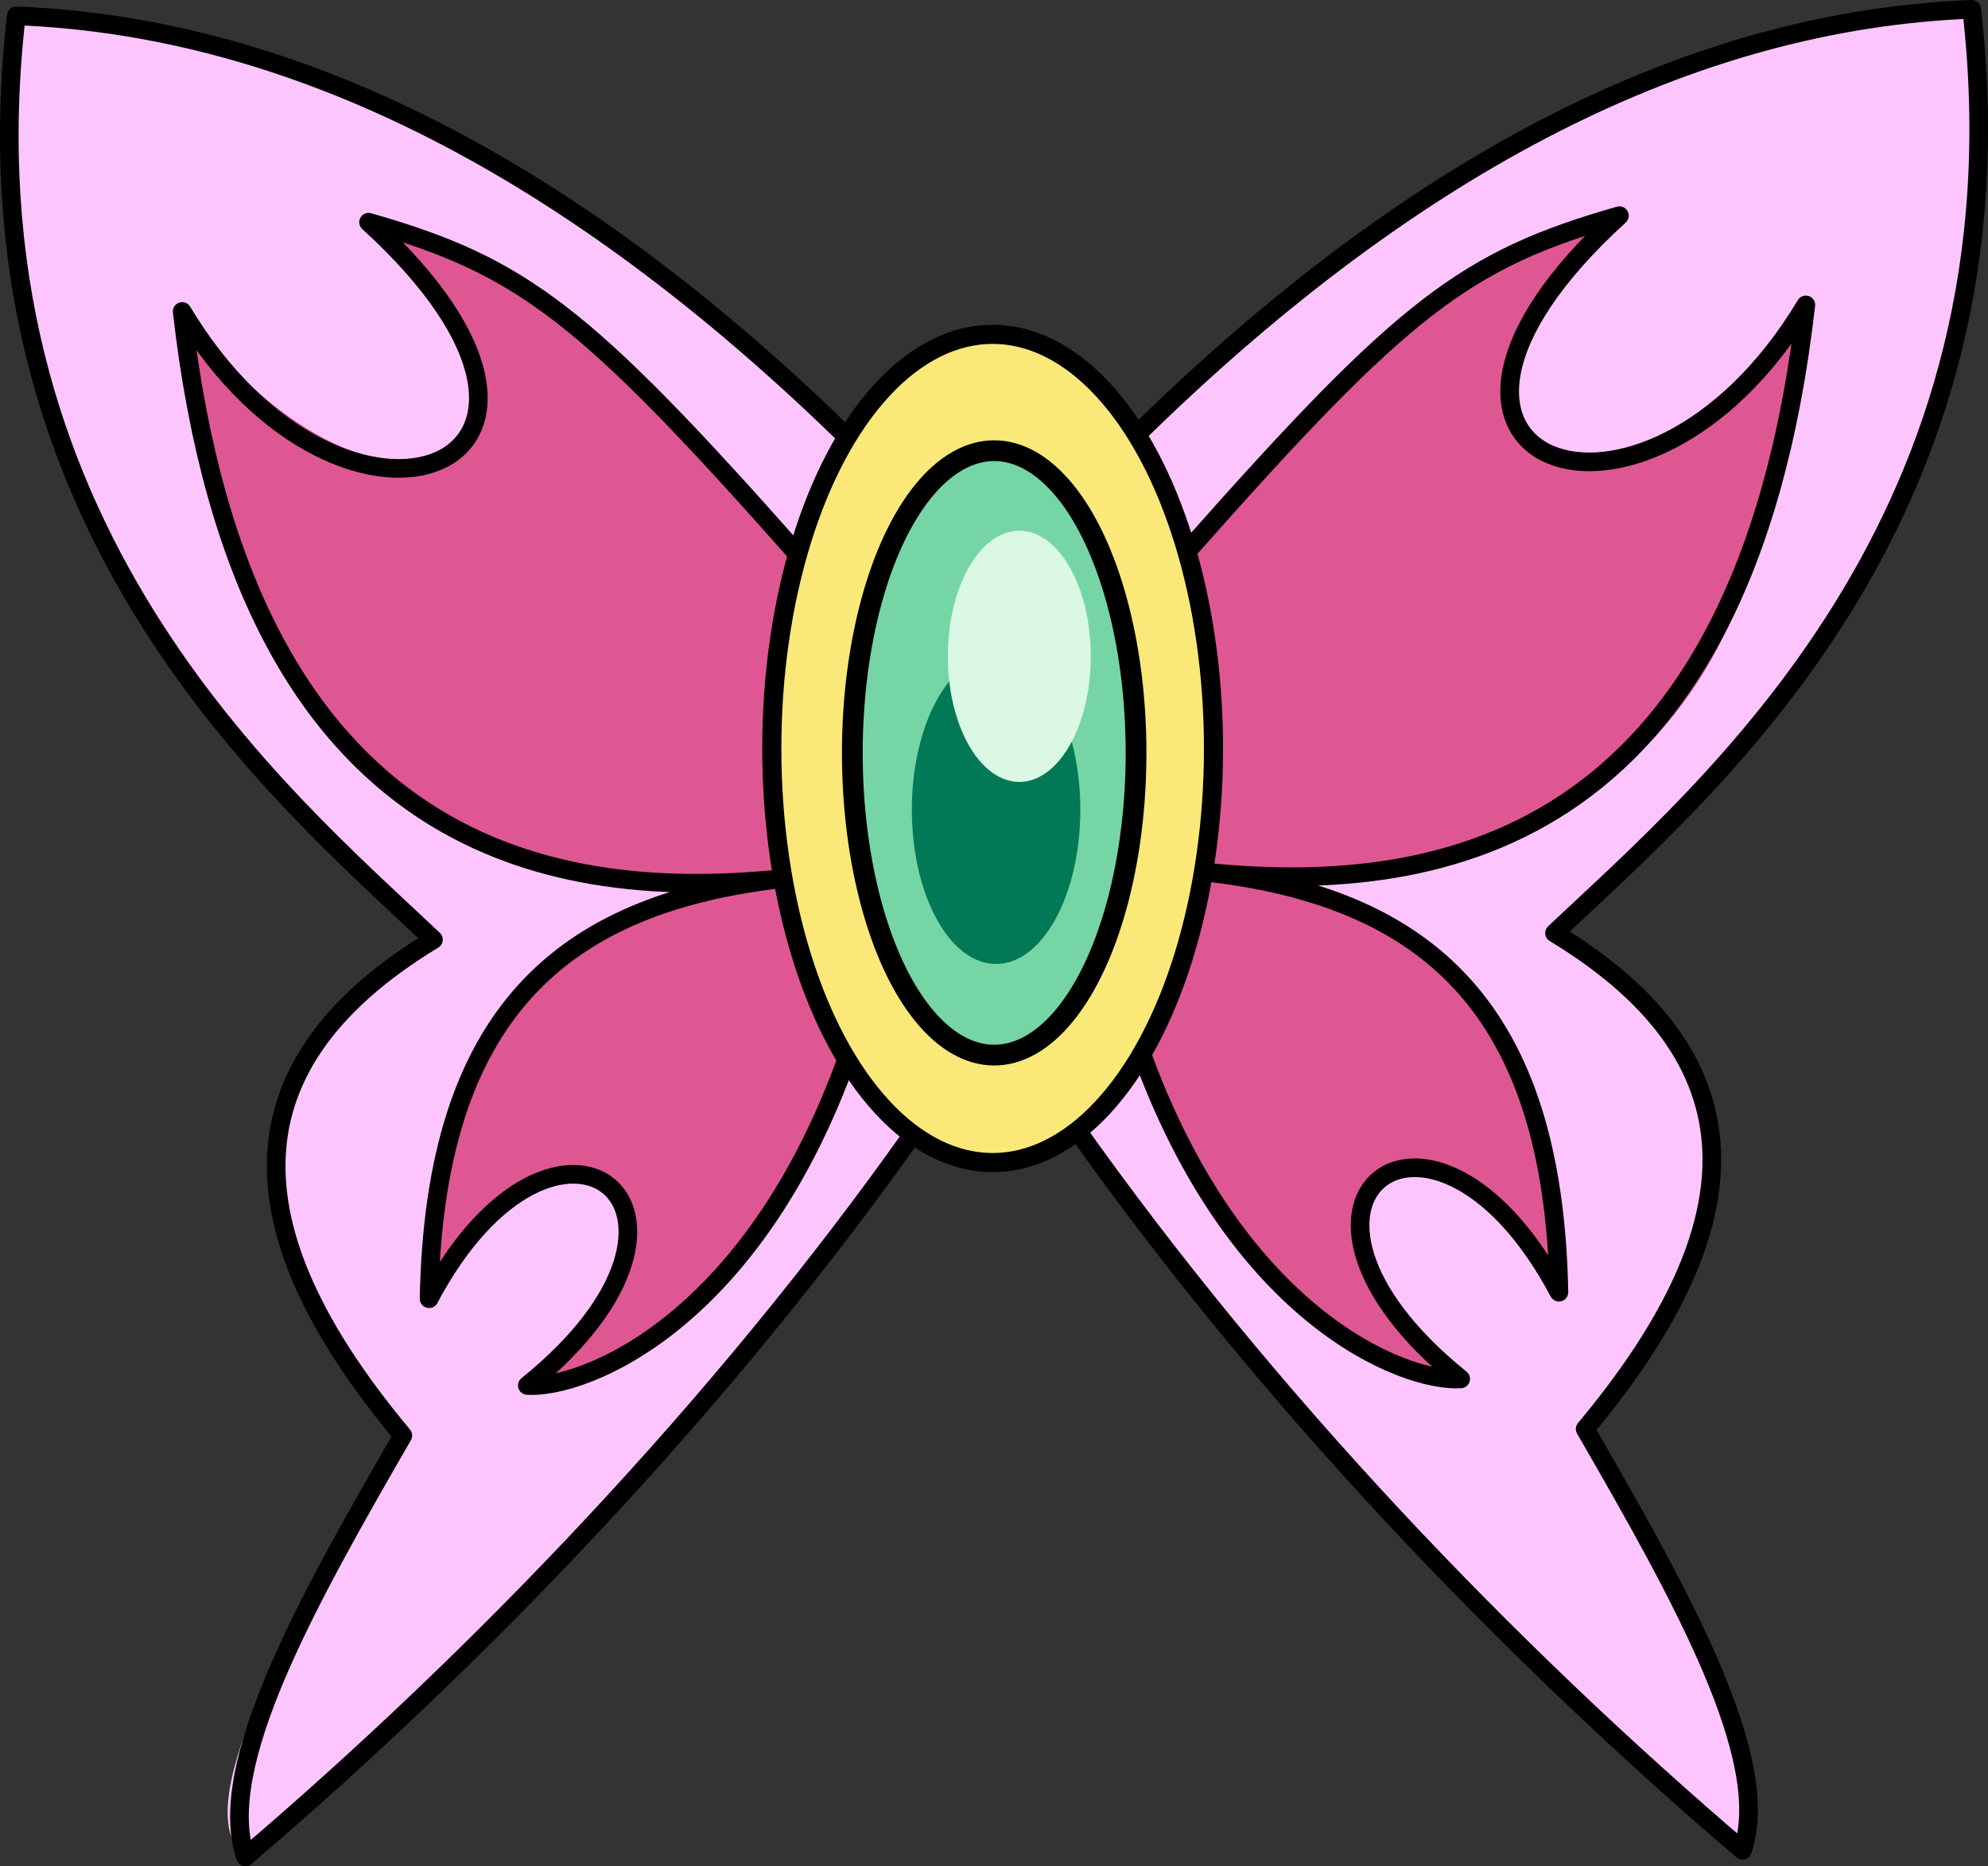 <?xml version="1.0" encoding="UTF-8" standalone="no"?>
<!-- Created with Inkscape (http://www.inkscape.org/) -->

<svg
   width="863.682mm"
   height="810.535mm"
   viewBox="0 0 863.682 810.535"
   version="1.1"
   id="svg5"
   sodipodi:docname="dream_butterfly.svg"
   inkscape:version="1.1.1 (3bf5ae0d25, 2021-09-20)"
   inkscape:export-filename="/home/cidoku/28.png"
   inkscape:export-xdpi="0.8234514"
   inkscape:export-ydpi="0.8234514"
   xmlns:inkscape="http://www.inkscape.org/namespaces/inkscape"
   xmlns:sodipodi="http://sodipodi.sourceforge.net/DTD/sodipodi-0.dtd"
   xmlns="http://www.w3.org/2000/svg"
   xmlns:svg="http://www.w3.org/2000/svg">
  <rect x="0" y="0" width="863.682" height="810.535" fill="#333333" stroke="none"/>
  <sodipodi:namedview
     id="namedview7"
     pagecolor="#ffffff"
     bordercolor="#666666"
     borderopacity="1.0"
     inkscape:pageshadow="2"
     inkscape:pageopacity="0.0"
     inkscape:pagecheckerboard="0"
     inkscape:document-units="mm"
     showgrid="false"
     inkscape:zoom="0.43709166"
     inkscape:cx="1965.2628"
     inkscape:cy="992.92674"
     inkscape:window-width="1920"
     inkscape:window-height="1035"
     inkscape:window-x="0"
     inkscape:window-y="0"
     inkscape:window-maximized="1"
     inkscape:current-layer="layer4"
     fit-margin-top="0"
     fit-margin-left="0"
     fit-margin-right="0"
     fit-margin-bottom="0" />
  <defs
     id="defs2" />
  <g
     inkscape:groupmode="layer"
     id="layer4"
     inkscape:label="Color Mariposa Externa"
     transform="translate(-90.458,-96.073)">
    <path
       style="fill:#fdc5fe;fill-opacity:1;stroke:none;stroke-width:0.265px;stroke-linecap:butt;stroke-linejoin:miter;stroke-opacity:1"
       d="M 197.102,902.559 C 306.101,808.499 403.497,704.032 487.718,587.748 l 69.161,-2.842 C 644.178,699.42 734.836,810.574 847.496,899.717 865.342,869.611 814.685,787.435 779.128,716.737 842.068,639.316 872.864,564.577 765.821,501.341 1031.559,261.33 927.552,104.7 947.06,100.122 758.624,118.673 682.542,205.703 587.839,281.384 l -131.08,2.842 C 364.713,193.407 261.624,114.71 97.538,102.964 82.576,333.374 182.261,408.834 278.777,504.183 158.566,581.263 221.453,649.99 265.469,719.579 c -53.388,87.46 -93.665,163.58 -68.367,182.98 z"
       id="path42252"
       sodipodi:nodetypes="ccccccccccccc" />
  </g>
  <g
     inkscape:groupmode="layer"
     id="layer3"
     inkscape:label="Color Mariposa Central"
     transform="translate(-90.458,-96.073)">
    <path
       style="fill:#de5793;fill-opacity:1;stroke:none;stroke-width:0.265px;stroke-linecap:square;stroke-linejoin:round;stroke-opacity:1"
       d="m 436.891,336.694 170.815,-2.842 c 59.287,-50.198 88.995,-123.117 186.305,-144.109 -129.559,126.69 40.079,133.66 80.986,38.771 -17.088,108.782 -29.106,258.473 -262.539,246.167 81.719,11.22 163.57,56.557 155.273,182.638 C 705.784,558.34 636.813,620.023 725.047,694.98 663.744,683.363 616.182,634.525 583.52,545.328 l -122.442,2.842 C 408.223,680.21 342.547,693.647 319.55,697.822 416.111,600.443 320.092,576.587 276.866,660.161 282.633,601.159 282.69,496.276 432.139,477.523 285.675,498.824 195.863,420.799 169.6,231.356 c 90.975,116.694 185.49,60.924 80.986,-38.771 59.959,17.526 121.699,60.407 186.305,144.109"
       id="path36134"
       sodipodi:nodetypes="ccccccccccccccc" />
  </g>
  <g
     inkscape:label="Capa 1"
     inkscape:groupmode="layer"
     id="layer1"
     transform="translate(-90.458,-96.073)">
    <path
       style="fill:none;stroke:#000000;stroke-width:8.098;stroke-linecap:square;stroke-linejoin:round;stroke-miterlimit:4;stroke-dasharray:none;stroke-opacity:1"
       d="M 487.718,587.748 C 402.92,707.701 298.092,816.422 197.102,902.559 183.781,862.984 223.735,791.809 265.469,719.579 195.388,635.668 184.376,561.359 278.777,504.183 212.381,441.469 72.124,324.665 97.538,102.964 219.364,107.66 339.039,169.821 456.759,284.226"
       id="path869"
       sodipodi:nodetypes="cccccc" />
    <path
       style="fill:none;stroke:#000000;stroke-width:8.098;stroke-linecap:square;stroke-linejoin:round;stroke-miterlimit:4;stroke-dasharray:none;stroke-opacity:1"
       d="M 436.891,336.694 C 344.269,232.09 317.511,211.711 250.586,192.585 c 117.393,106.947 -10.223,156.853 -80.986,38.771 27.18,238.818 164.523,256.465 262.539,246.167 -98.407,10.588 -152.937,59.678 -155.273,182.638 55.085,-103.793 138.37,-39.494 42.684,37.662 24.308,1.617 100.239,-27.201 141.528,-149.652"
       id="path1076"
       sodipodi:nodetypes="ccccccc" />
    <path
       style="fill:none;stroke:#000000;stroke-width:8.098;stroke-linecap:square;stroke-linejoin:round;stroke-miterlimit:4;stroke-dasharray:none;stroke-opacity:1"
       d="m 556.879,584.905 c 84.799,119.953 189.626,228.674 290.616,314.811 C 860.816,860.142 820.862,788.967 779.128,716.737 849.21,632.826 860.221,558.516 765.821,501.341 832.216,438.627 972.474,321.822 947.06,100.122 825.233,104.818 705.558,166.978 587.839,281.384"
       id="path869-3"
       sodipodi:nodetypes="cccccc" />
    <path
       style="fill:none;stroke:#000000;stroke-width:8.098;stroke-linecap:square;stroke-linejoin:round;stroke-miterlimit:4;stroke-dasharray:none;stroke-opacity:1"
       d="m 607.706,333.851 c 92.623,-104.604 119.381,-124.983 186.305,-144.109 -117.393,106.947 10.222,156.853 80.986,38.771 -27.18,238.818 -164.523,256.465 -262.539,246.167 98.407,10.588 152.937,59.678 155.273,182.638 -55.085,-103.793 -138.37,-39.494 -42.684,37.662 -24.308,1.617 -100.239,-27.201 -141.528,-149.652"
       id="path1076-6"
       sodipodi:nodetypes="ccccccc" />
    <ellipse
       style="fill:#fae879;fill-opacity:1;stroke:#000000;stroke-width:8.296;stroke-linecap:square;stroke-linejoin:round;stroke-miterlimit:4;stroke-dasharray:none;stroke-opacity:1"
       id="path3632"
       cx="521.712"
       cy="421.157"
       rx="95.946"
       ry="179.87" />
    <ellipse
       style="fill:#76d5a4;fill-opacity:1;stroke:#000000;stroke-width:9.013;stroke-linecap:square;stroke-linejoin:round;stroke-miterlimit:4;stroke-dasharray:none;stroke-opacity:1"
       id="path14271"
       cx="522.381"
       cy="423.088"
       rx="61.632"
       ry="131.263" />
    <ellipse
       style="fill:#017956;fill-opacity:1;stroke:none;stroke-width:11.091;stroke-linecap:square;stroke-linejoin:round;stroke-miterlimit:4;stroke-dasharray:none;stroke-opacity:1"
       id="path30325"
       cx="523.201"
       cy="447.753"
       rx="36.6"
       ry="67.012" />
  </g>
  <g
     inkscape:groupmode="layer"
     id="layer2"
     inkscape:label="Brillo"
     transform="translate(-90.458,-96.073)">
    <ellipse
       style="fill:#daf8e3;fill-opacity:1;stroke:none;stroke-width:13.965;stroke-linecap:square;stroke-linejoin:round;stroke-miterlimit:4;stroke-dasharray:none;stroke-opacity:1"
       id="path20810"
       cx="533.294"
       cy="381.131"
       rx="31.053"
       ry="54.56" />
  </g>
</svg>
